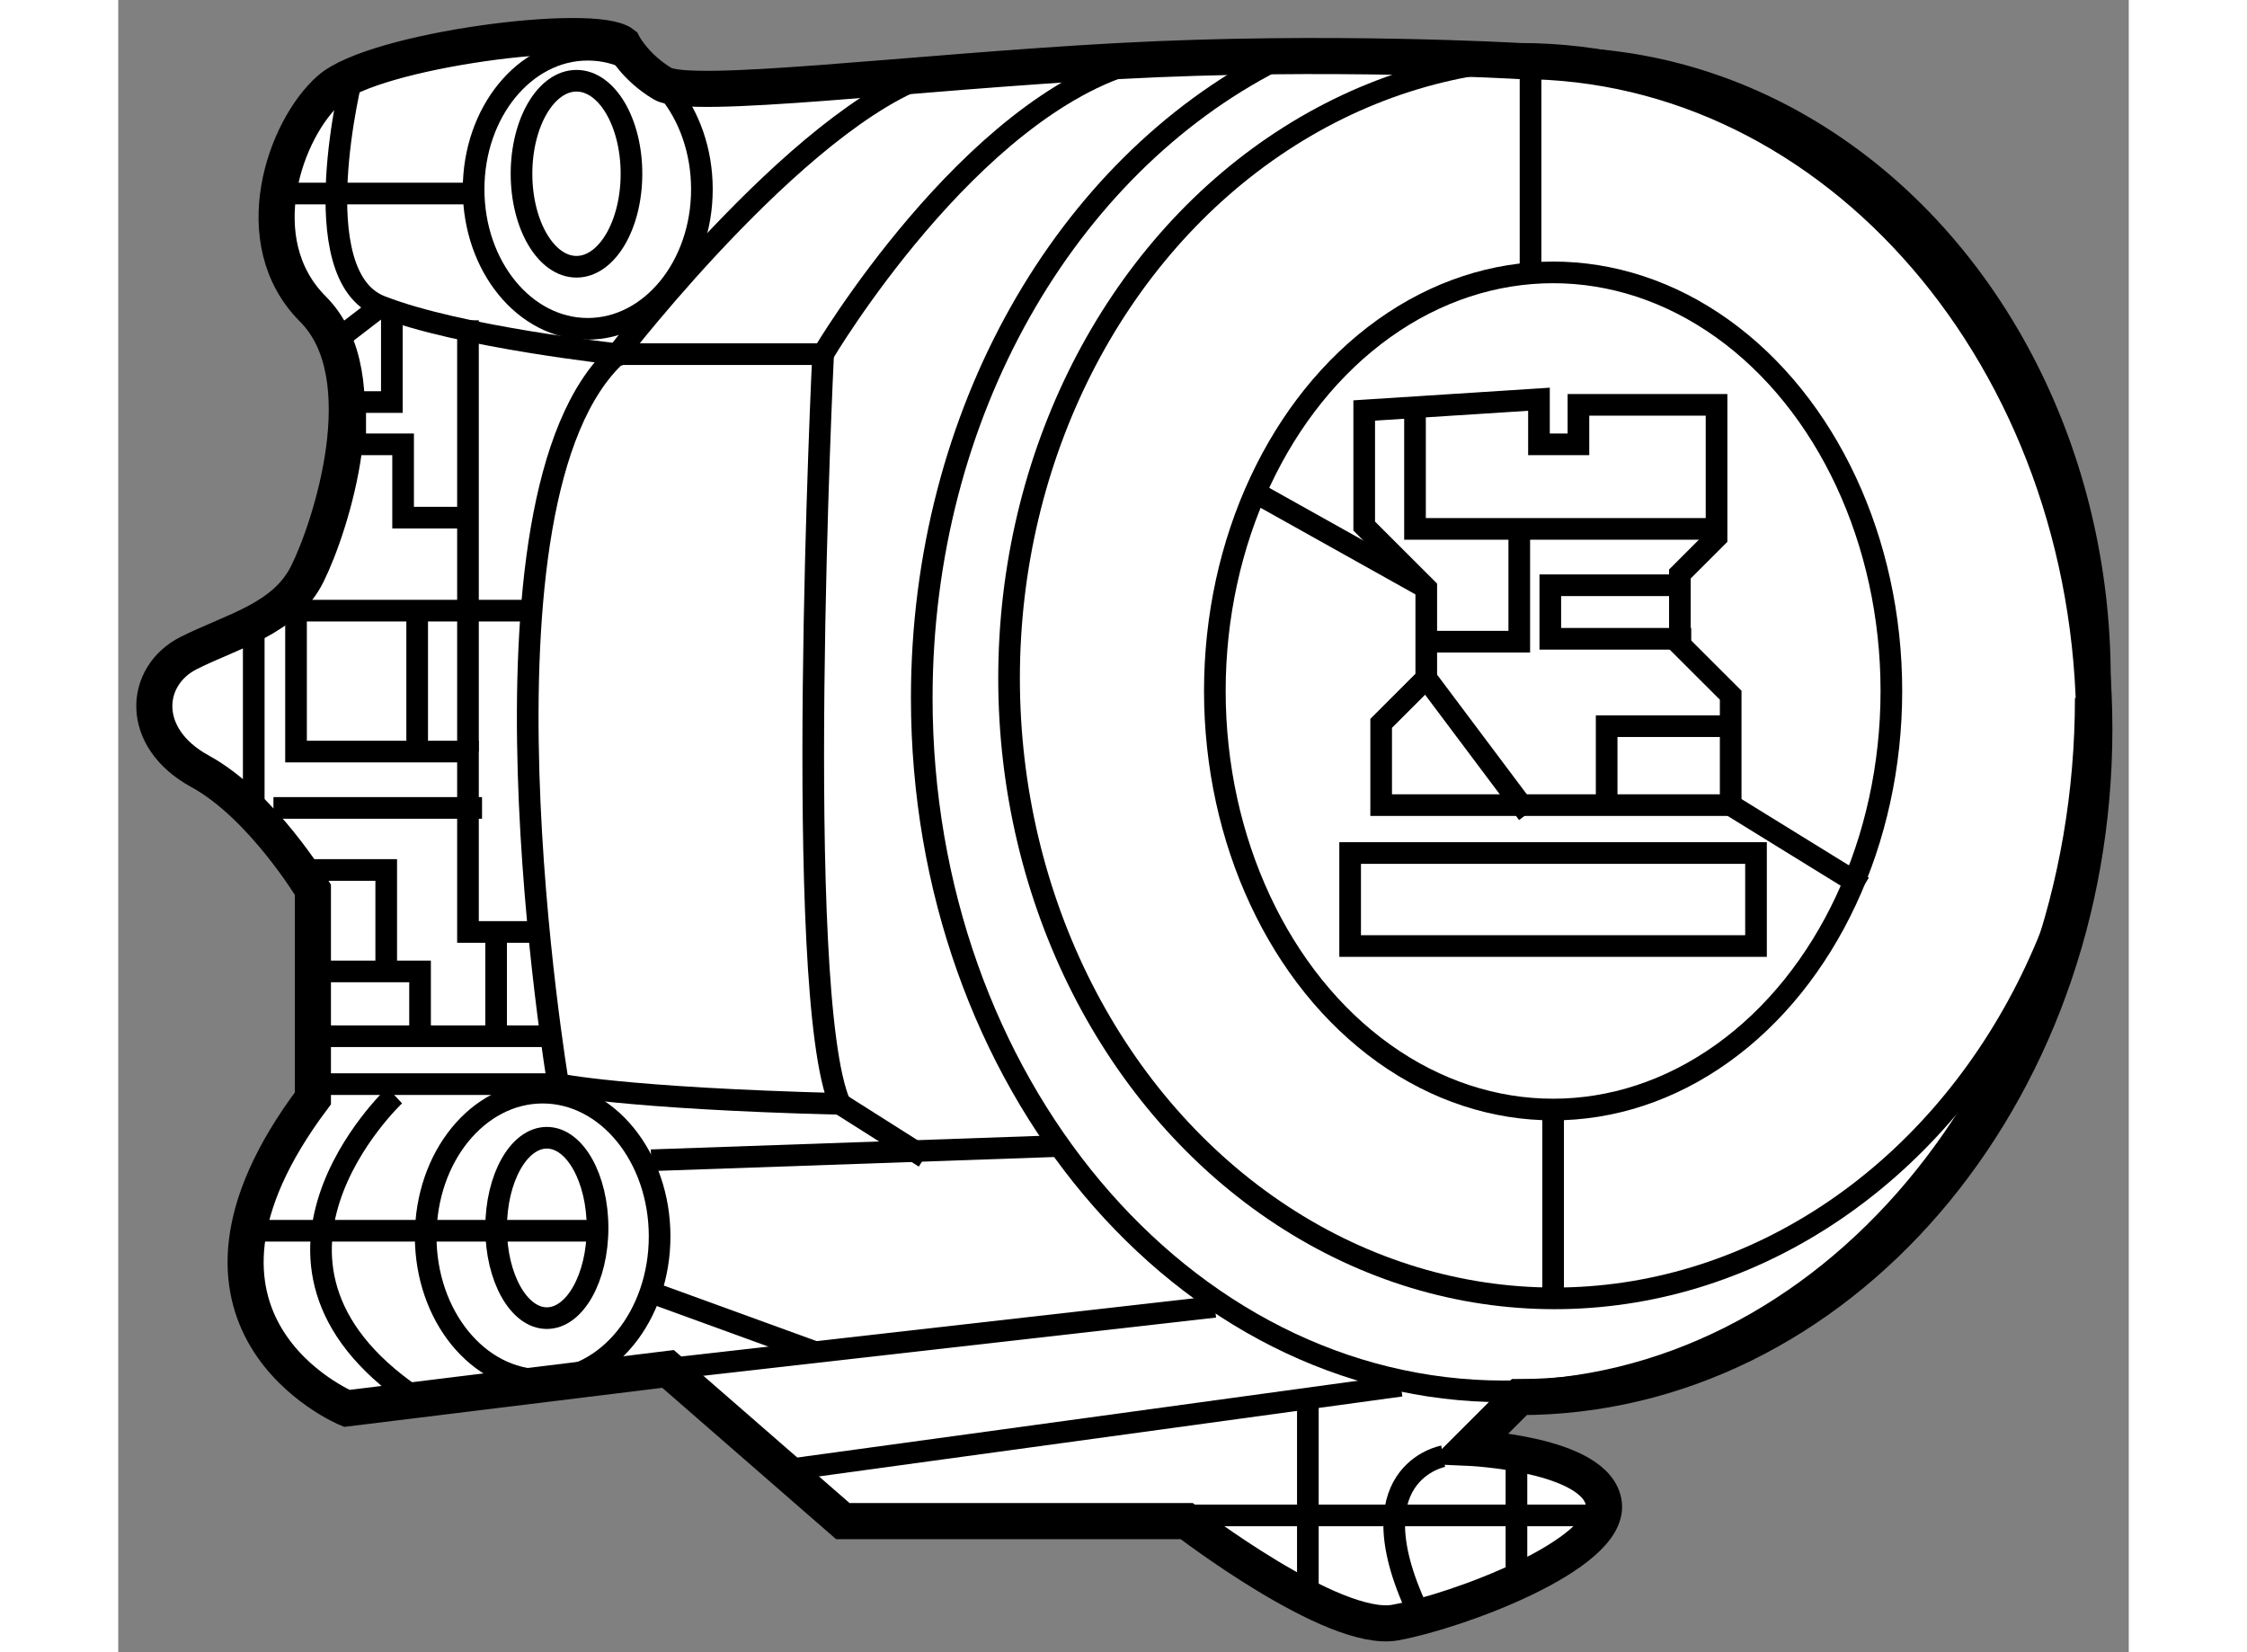<?xml version="1.0" encoding="utf-8"?>
<!-- Generator: Adobe Illustrator 15.1.0, SVG Export Plug-In . SVG Version: 6.00 Build 0)  -->
<!DOCTYPE svg PUBLIC "-//W3C//DTD SVG 1.1//EN" "http://www.w3.org/Graphics/SVG/1.1/DTD/svg11.dtd">
<svg version="1.1" xmlns="http://www.w3.org/2000/svg" xmlns:xlink="http://www.w3.org/1999/xlink" x="0px" y="0px" width="244.8px"
	 height="180px" viewBox="89.67 47.211 27.864 22.898" enable-background="new 0 0 244.8 180" xml:space="preserve">
	
<rect x="89.67" y="47.211" width="27.864" height="22.898" fill="#808080" stroke="none"/>
	
<g><path fill="#FFFFFF" stroke="#000000" stroke-width="0.5" d="M96.665,47.822c-0.391-0.313-3.438,0.078-4.063,0.625
			s-1.172,2.109-0.234,3.047s0.234,3.047-0.078,3.672s-1.016,0.781-1.641,1.094s-0.703,1.172,0.156,1.641s1.563,1.641,1.563,1.641
			s0,0,0,2.891c-2.344,3.125,0.469,4.297,0.469,4.297l4.453-0.547l2.422,2.109h4.766c0,0,2.031,1.563,2.891,1.406
			s2.969-0.938,2.891-1.641s-1.875-0.781-1.875-0.781l0.703-0.703c4.401,0,7.969-4.144,7.969-9.258c0-5.113-3.567-9.258-7.969-9.258
			c0,0-2.656-0.156-5.547,0s-5.938,0.547-6.328,0.313S96.665,47.822,96.665,47.822z"></path><ellipse fill="none" stroke="#000000" stroke-width="0.3" cx="109.556" cy="56.787" rx="4.688" ry="5.801"></ellipse><ellipse fill="none" stroke="#000000" stroke-width="0.3" cx="109.575" cy="56.611" rx="7.559" ry="8.594"></ellipse><path fill="none" stroke="#000000" stroke-width="0.3" d="M116.938,56.885c0,5.307-3.611,9.609-8.066,9.609
			s-8.066-4.303-8.066-9.609c0-3.958,2.01-7.359,4.881-8.832"></path><ellipse fill="none" stroke="#000000" stroke-width="0.3" cx="95.552" cy="64.346" rx="1.621" ry="1.992"></ellipse><ellipse fill="none" stroke="#000000" stroke-width="0.3" cx="95.61" cy="64.229" rx="0.703" ry="1.25"></ellipse><ellipse fill="none" stroke="#000000" stroke-width="0.3" cx="96.177" cy="49.834" rx="1.582" ry="1.934"></ellipse><ellipse fill="none" stroke="#000000" stroke-width="0.3" cx="96.021" cy="49.619" rx="0.762" ry="1.289"></ellipse><line fill="none" stroke="#000000" stroke-width="0.3" x1="109.243" y1="51.025" x2="109.243" y2="48.018"></line><line fill="none" stroke="#000000" stroke-width="0.3" x1="109.556" y1="62.588" x2="109.556" y2="65.205"></line><rect x="106.743" y="59.033" fill="none" stroke="#000000" stroke-width="0.3" width="5.625" height="1.289"></rect><polygon fill="none" stroke="#000000" stroke-width="0.3" points="106.938,52.9 106.938,54.502 107.798,55.361 107.798,56.611 
			107.173,57.236 107.173,58.369 112.017,58.369 112.017,56.846 111.313,56.143 111.313,55.166 111.821,54.658 111.821,52.822 
			109.907,52.822 109.907,53.369 109.36,53.369 109.36,52.744 		"></polygon><line fill="none" stroke="#000000" stroke-width="0.3" x1="113.853" y1="59.502" x2="112.017" y2="58.369"></line><line fill="none" stroke="#000000" stroke-width="0.3" x1="107.798" y1="55.361" x2="105.493" y2="54.072"></line><polyline fill="none" stroke="#000000" stroke-width="0.3" points="107.642,52.783 107.642,54.541 111.821,54.541 		"></polyline><polyline fill="none" stroke="#000000" stroke-width="0.3" points="107.915,56.104 109.087,56.104 109.087,54.463 		"></polyline><line fill="none" stroke="#000000" stroke-width="0.3" x1="107.798" y1="56.611" x2="109.204" y2="58.486"></line><polyline fill="none" stroke="#000000" stroke-width="0.3" points="111.47,56.064 109.517,56.064 109.517,55.322 111.235,55.322 
					"></polyline><polyline fill="none" stroke="#000000" stroke-width="0.3" points="112.056,57.275 110.298,57.275 110.298,58.057 110.298,58.291 
					"></polyline><line fill="none" stroke="#000000" stroke-width="0.3" x1="109.048" y1="67.275" x2="109.048" y2="69.15"></line><path fill="none" stroke="#000000" stroke-width="0.3" d="M108.032,67.393c0,0-1.289,0.234-0.313,2.227"></path><line fill="none" stroke="#000000" stroke-width="0.3" x1="110.298" y1="68.213" x2="104.556" y2="68.213"></line><line fill="none" stroke="#000000" stroke-width="0.3" x1="97.29" y1="66.182" x2="104.868" y2="65.322"></line><line fill="none" stroke="#000000" stroke-width="0.3" x1="97.056" y1="63.291" x2="102.642" y2="63.096"></line><line fill="none" stroke="#000000" stroke-width="0.3" x1="97.173" y1="65.166" x2="99.321" y2="65.947"></line><line fill="none" stroke="#000000" stroke-width="0.3" x1="98.892" y1="67.588" x2="107.446" y2="66.416"></line><path fill="none" stroke="#000000" stroke-width="0.3" d="M95.767,62.236c0,0-1.367-8.125,0.82-10.117c2.852,0,2.852,0,2.852,0
			s-0.43,8.867,0.234,10.391C96.665,62.432,95.767,62.236,95.767,62.236z"></path><path fill="none" stroke="#000000" stroke-width="0.3" d="M99.438,52.119c0,0,2.031-3.438,4.375-4.063"></path><line fill="none" stroke="#000000" stroke-width="0.3" x1="99.673" y1="62.51" x2="100.845" y2="63.252"></line><path fill="none" stroke="#000000" stroke-width="0.3" d="M92.915,48.252c0,0-0.703,2.773,0.391,3.203s3.281,0.664,3.281,0.664
			s2.734-3.555,4.57-3.945"></path><line fill="none" stroke="#000000" stroke-width="0.3" x1="91.86" y1="49.893" x2="94.595" y2="49.893"></line><line fill="none" stroke="#000000" stroke-width="0.3" x1="92.798" y1="51.846" x2="93.306" y2="51.455"></line><line fill="none" stroke="#000000" stroke-width="0.3" x1="91.548" y1="55.713" x2="91.548" y2="58.33"></line><polyline fill="none" stroke="#000000" stroke-width="0.3" points="95.61,60.127 94.517,60.127 94.517,57.627 92.134,57.627 
			92.134,55.674 95.298,55.674 		"></polyline><line fill="none" stroke="#000000" stroke-width="0.3" x1="93.813" y1="57.666" x2="93.813" y2="55.752"></line><line fill="none" stroke="#000000" stroke-width="0.3" x1="94.517" y1="57.627" x2="94.517" y2="51.65"></line><polyline fill="none" stroke="#000000" stroke-width="0.3" points="95.767,61.572 92.368,61.572 94.907,61.572 94.907,60.166 		
			"></polyline><polyline fill="none" stroke="#000000" stroke-width="0.3" points="93.853,61.533 93.853,60.674 92.563,60.674 		"></polyline><polyline fill="none" stroke="#000000" stroke-width="0.3" points="93.384,60.596 93.384,59.268 92.29,59.268 		"></polyline><line fill="none" stroke="#000000" stroke-width="0.3" x1="91.821" y1="58.408" x2="94.712" y2="58.408"></line><polyline fill="none" stroke="#000000" stroke-width="0.3" points="94.556,54.385 93.618,54.385 93.618,53.369 92.954,53.369 
			92.954,52.783 93.462,52.783 93.462,51.572 		"></polyline><line fill="none" stroke="#000000" stroke-width="0.3" x1="95.767" y1="62.236" x2="92.407" y2="62.236"></line><path fill="none" stroke="#000000" stroke-width="0.3" d="M93.501,62.393c0,0-2.539,2.383,0.391,4.258"></path><line fill="none" stroke="#000000" stroke-width="0.3" x1="91.509" y1="64.268" x2="96.274" y2="64.268"></line><line fill="none" stroke="#000000" stroke-width="0.3" x1="106.157" y1="69.229" x2="106.157" y2="66.533"></line></g>


</svg>